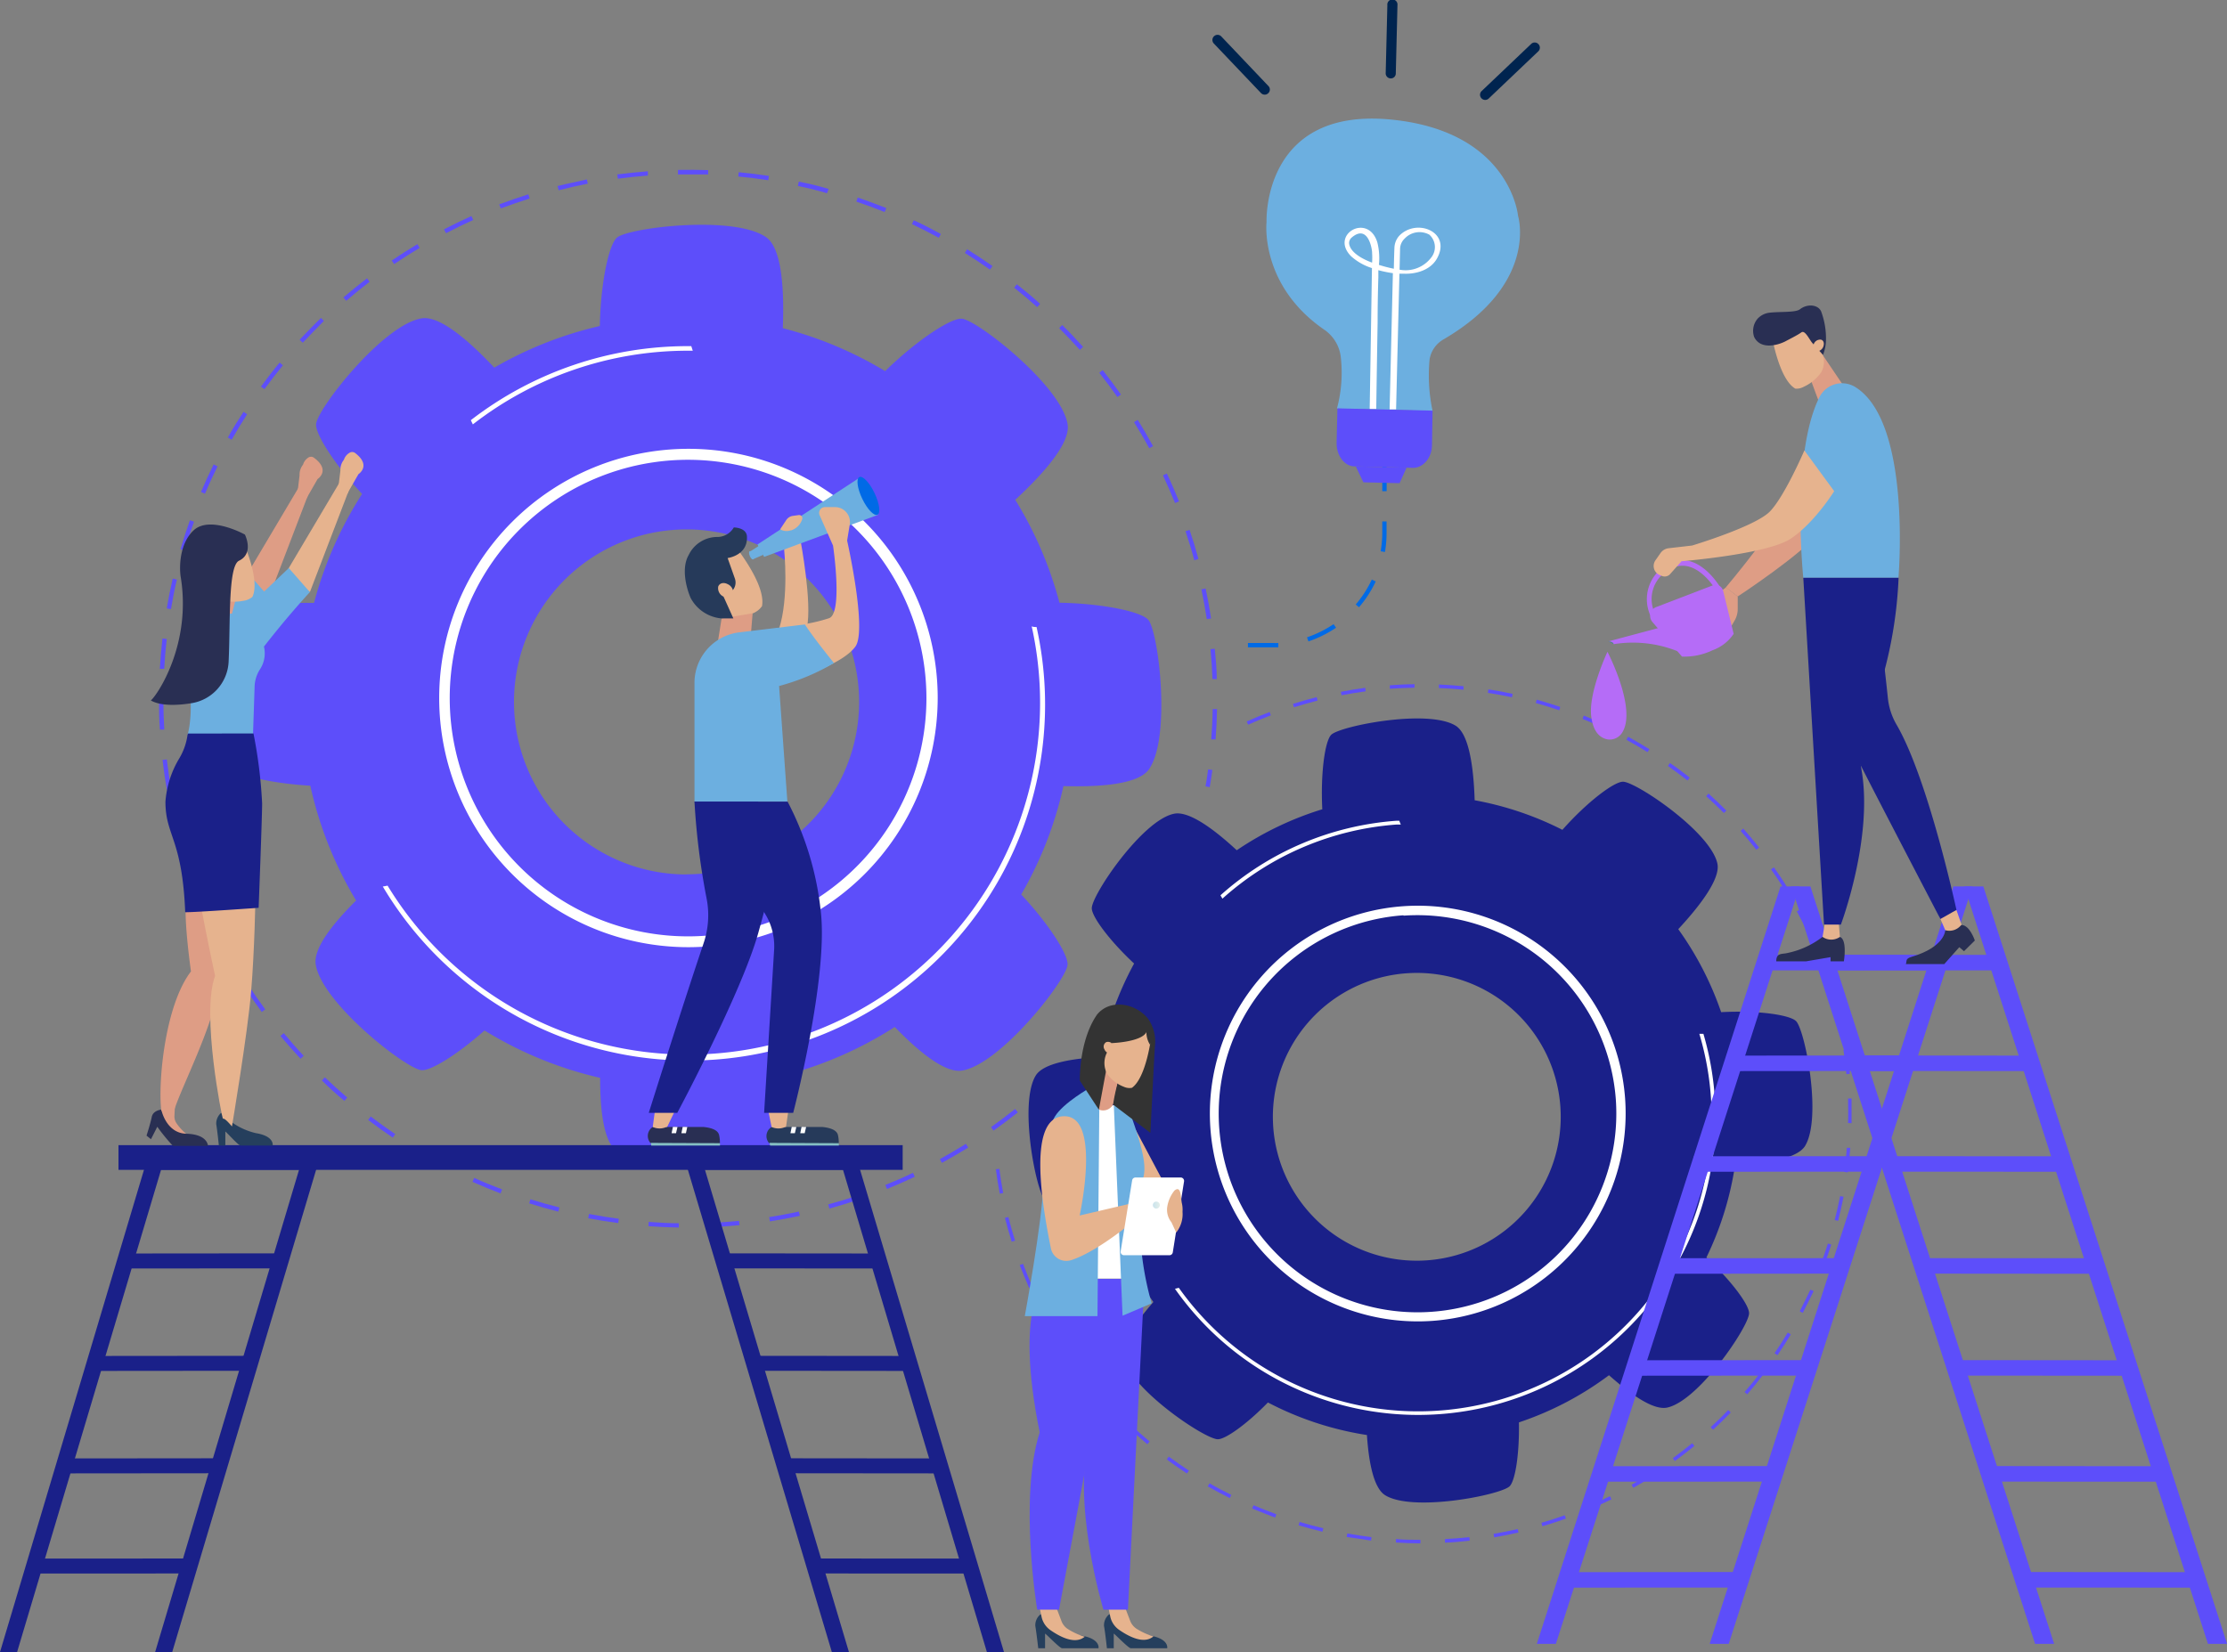 <svg xmlns="http://www.w3.org/2000/svg" xmlns:xlink="http://www.w3.org/1999/xlink" viewBox="0 0 306.37 227.34"><rect x="0" y="0" width="306.37" height="227.34" fill="#808080" stroke="none"/><defs><style>.cls-1{fill:#5d4efa;}.cls-2{fill:#006ae6;}.cls-3{fill:#1a2089;}.cls-4{fill:#fff;}.cls-5{fill:#6cafe0;}.cls-6{fill:#00244f;}.cls-7{fill:#de9d85;}.cls-8{fill:#e6b38e;}.cls-9{fill:#292f53;}.cls-10{fill:#4d878a;}.cls-11{fill:#b56cf7;}.cls-12{fill:#253f5d;}.cls-13{fill:#263a5a;}.cls-14{fill:#85bfc3;}.cls-15{fill:#333;}.cls-16{fill:url(#Áåçûìÿííûé_ãðàäèåíò_11);}</style><linearGradient id="Áåçûìÿííûé_ãðàäèåíò_11" x1="158.6" y1="165.83" x2="159.55" y2="165.83" gradientUnits="userSpaceOnUse"><stop offset="0" stop-color="#c9e2ed"/><stop offset="1" stop-color="#e3eee9"/></linearGradient></defs><title>modern automated solutions</title><g id="Layer_2" data-name="Layer 2"><g id="Layer_1-2" data-name="Layer 1"><path class="cls-1" d="M224.46,204.31l.24.42c1-.56,2-1.15,2.91-1.76l-.26-.41C226.4,203.17,225.43,203.76,224.46,204.31Z"/><path class="cls-1" d="M244.13,186.21l.4.27c.63-.93,1.25-1.89,1.83-2.86l-.42-.25C245.37,184.33,244.76,185.29,244.13,186.21Z"/><path class="cls-1" d="M240,191.55l.36.32c.74-.86,1.46-1.74,2.15-2.64l-.38-.29Q241.13,190.28,240,191.55Z"/><path class="cls-1" d="M235.34,196.39l.33.35c.83-.76,1.64-1.56,2.43-2.37l-.35-.34C237,194.84,236.16,195.63,235.34,196.39Z"/><path class="cls-1" d="M212.05,209.55l.14.47c1.08-.32,2.17-.67,3.24-1.05l-.17-.46C214.21,208.89,213.13,209.24,212.05,209.55Z"/><path class="cls-1" d="M218.41,207.29l.19.44c1-.44,2.08-.91,3.09-1.41l-.21-.44C220.47,206.38,219.44,206.85,218.41,207.29Z"/><path class="cls-1" d="M250.36,174.3l.45.17c.4-1.05.78-2.13,1.12-3.21l-.46-.14C251.13,172.18,250.76,173.25,250.36,174.3Z"/><path class="cls-1" d="M254.72,154.56c0-1.13,0-2.27,0-3.4l-.48,0c0,1.11.05,2.25,0,3.37Z"/><path class="cls-1" d="M247.59,180.44l.42.22c.53-1,1-2,1.49-3l-.44-.2C248.6,178.43,248.1,179.45,247.59,180.44Z"/><path class="cls-1" d="M253.7,161.26l.48.07c.15-1.12.28-2.26.37-3.38l-.48,0C254,159,253.85,160.15,253.7,161.26Z"/><path class="cls-1" d="M205.47,211.07l.09.48c1.11-.19,2.23-.42,3.34-.67l-.11-.47C207.69,210.66,206.58,210.88,205.47,211.07Z"/><path class="cls-1" d="M254.49,147.77c-.1-1.13-.24-2.26-.41-3.38l-.48.08c.17,1.1.31,2.23.41,3.34Z"/><path class="cls-1" d="M252.4,167.88l.47.12c.28-1.09.53-2.21.75-3.32l-.47-.09C252.93,165.69,252.68,166.79,252.4,167.88Z"/><path class="cls-1" d="M137,160.9c.15,1.12.33,2.25.54,3.36l.47-.09c-.21-1.1-.39-2.22-.53-3.33Z"/><path class="cls-1" d="M140.28,174.08c.4,1,.84,2.11,1.3,3.15l.44-.2c-.46-1-.89-2.08-1.28-3.12Z"/><path class="cls-1" d="M146.5,186.15c.63.93,1.29,1.87,2,2.77l.39-.3c-.68-.89-1.33-1.81-2-2.74Z"/><path class="cls-1" d="M138.25,167.58c.28,1.1.59,2.2.93,3.28l.46-.14c-.34-1.07-.64-2.17-.92-3.25Z"/><path class="cls-1" d="M150.6,191.57c.73.86,1.5,1.71,2.27,2.52l.36-.33c-.78-.81-1.54-1.65-2.26-2.51Z"/><path class="cls-1" d="M143.05,180.29c.51,1,1.07,2,1.64,3l.42-.25c-.57-1-1.12-2-1.63-3Z"/><path class="cls-1" d="M155.29,196.48c.82.77,1.68,1.53,2.55,2.25l.31-.37c-.86-.72-1.71-1.47-2.53-2.23Z"/><path class="cls-1" d="M182.05,210.3c-1.09-.26-2.19-.55-3.26-.87l-.14.46c1.08.32,2.19.62,3.28.88Z"/><path class="cls-1" d="M194.6,94.63v-.48c-1.14,0-2.28.07-3.4.15l0,.48C192.35,94.7,193.48,94.65,194.6,94.63Z"/><path class="cls-1" d="M253.47,141.05c-.23-1.11-.5-2.22-.8-3.31l-.46.13c.29,1.08.56,2.18.79,3.28Z"/><path class="cls-1" d="M175.42,208.83l.17-.46c-1.05-.38-2.11-.8-3.14-1.24l-.19.45C173.3,208,174.36,208.44,175.42,208.83Z"/><path class="cls-1" d="M208.1,95.48c-1.1-.24-2.22-.45-3.34-.62l-.07.48c1.11.17,2.22.38,3.31.61Z"/><path class="cls-1" d="M188.62,212l.06-.48c-1.11-.14-2.23-.3-3.33-.5l-.09.48C186.37,211.65,187.51,211.82,188.62,212Z"/><path class="cls-1" d="M174.83,98.43l-.17-.45c-1.06.4-2.12.84-3.15,1.3l.2.44C172.73,99.26,173.78,98.83,174.83,98.43Z"/><path class="cls-1" d="M163.29,202.76l.27-.4c-.94-.61-1.87-1.26-2.77-1.92l-.28.39C161.41,201.5,162.35,202.15,163.29,202.76Z"/><path class="cls-1" d="M195.41,212.38v-.49c-1.12,0-2.25,0-3.37-.11l0,.48C193.14,212.33,194.28,212.37,195.41,212.38Z"/><path class="cls-1" d="M169.18,206.15l.22-.44c-1-.5-2-1-3-1.59l-.25.42C167.16,205.1,168.17,205.64,169.18,206.15Z"/><path class="cls-1" d="M187.88,95.13l-.07-.48c-1.11.15-2.24.33-3.35.55l.09.47C185.65,95.46,186.77,95.28,187.88,95.13Z"/><path class="cls-1" d="M181.26,96.4l-.12-.47c-1.1.28-2.2.59-3.27.93l.14.46C179.08,97,180.17,96.68,181.26,96.4Z"/><path class="cls-1" d="M201.34,94.91l0-.48c-1.12-.11-2.26-.19-3.39-.24l0,.49C199.1,94.72,200.23,94.8,201.34,94.91Z"/><path class="cls-1" d="M245.91,122.19c-.59-1-1.22-1.91-1.87-2.84l-.4.28q1,1.38,1.86,2.82Z"/><path class="cls-1" d="M242,116.63c-.7-.89-1.43-1.77-2.18-2.61l-.36.32c.74.84,1.47,1.71,2.16,2.59Z"/><path class="cls-1" d="M230.41,201.05c.91-.67,1.82-1.37,2.69-2.08l-.3-.37c-.87.7-1.77,1.4-2.67,2.06Z"/><path class="cls-1" d="M251.68,134.48c-.36-1.07-.75-2.14-1.17-3.19l-.45.18c.42,1,.81,2.1,1.17,3.17Z"/><path class="cls-1" d="M249.15,128.17c-.48-1-1-2-1.53-3l-.43.23c.53,1,1.05,2,1.52,3Z"/><path class="cls-1" d="M237.5,111.54c-.79-.8-1.62-1.58-2.46-2.34l-.32.36c.83.75,1.65,1.53,2.44,2.32Z"/><path class="cls-1" d="M202.19,212l-.05-.48c-1.11.12-2.24.21-3.36.27l0,.49C199.93,212.24,201.07,212.14,202.19,212Z"/><path class="cls-1" d="M221,99.83c-1-.48-2.07-.94-3.11-1.36l-.18.45c1,.42,2.07.87,3.09,1.35Z"/><path class="cls-1" d="M232.45,107c-.88-.7-1.79-1.39-2.72-2l-.27.4c.91.64,1.81,1.32,2.69,2Z"/><path class="cls-1" d="M226.91,103.09c-1-.6-1.94-1.17-2.93-1.71l-.23.42c1,.54,1.95,1.11,2.9,1.7Z"/><path class="cls-1" d="M214.65,97.28c-1.06-.36-2.16-.69-3.24-1l-.13.46c1.08.3,2.16.63,3.22,1Z"/><path class="cls-1" d="M50.85,38.77l-.36-.47c-1.1.84-2.19,1.73-3.25,2.63l.39.46C48.67,40.49,49.76,39.61,50.85,38.77Z"/><path class="cls-1" d="M29.93,64.17l-.54-.26c-.61,1.24-1.2,2.52-1.74,3.79l.55.24C28.73,66.67,29.32,65.4,29.93,64.17Z"/><path class="cls-1" d="M34,57l-.5-.33C32.77,57.8,32,59,31.35,60.21l.52.3C32.55,59.31,33.28,58.12,34,57Z"/><path class="cls-1" d="M38.92,50.27l-.45-.38c-.89,1.07-1.75,2.19-2.57,3.31l.48.35C37.19,52.44,38.05,51.33,38.92,50.27Z"/><path class="cls-1" d="M65.1,30.27l-.25-.54c-1.26.57-2.53,1.19-3.77,1.83l.28.53C62.58,31.45,63.84,30.84,65.1,30.27Z"/><path class="cls-1" d="M57.73,34.11l-.31-.51c-1.19.71-2.38,1.47-3.53,2.25l.33.49C55.37,35.57,56.54,34.82,57.73,34.11Z"/><path class="cls-1" d="M24.34,79.75l-.58-.13c-.31,1.35-.59,2.73-.82,4.1l.58.1C23.76,82.46,24,81.09,24.34,79.75Z"/><path class="cls-1" d="M22.36,104.57c.16,1.38.36,2.77.6,4.14l.59-.1c-.24-1.36-.44-2.74-.6-4.11Z"/><path class="cls-1" d="M26.69,71.79l-.56-.2c-.47,1.31-.91,2.65-1.3,4l.57.17C25.79,74.42,26.22,73.09,26.69,71.79Z"/><path class="cls-1" d="M22.47,96.21h-.59c0,1.4,0,2.8.12,4.19l.6,0C22.52,99,22.48,97.6,22.47,96.21Z"/><path class="cls-1" d="M72.86,27.31l-.18-.57c-1.32.42-2.66.89-4,1.38l.21.56C70.23,28.19,71.55,27.73,72.86,27.31Z"/><path class="cls-1" d="M23.79,112.81c.32,1.35.68,2.71,1.08,4l.57-.17c-.39-1.32-.75-2.67-1.07-4Z"/><path class="cls-1" d="M22.94,87.93l-.59-.07c-.16,1.38-.28,2.78-.36,4.17l.6,0C22.67,90.69,22.78,89.3,22.94,87.93Z"/><path class="cls-1" d="M166.8,93.45l.59,0c0-1.39-.14-2.8-.27-4.18l-.59.06C166.66,90.68,166.75,92.07,166.8,93.45Z"/><path class="cls-1" d="M166.61,85.1c-.21-1.37-.46-2.76-.75-4.12l-.58.12c.28,1.35.53,2.73.74,4.09Z"/><path class="cls-1" d="M164.87,76.91c-.36-1.34-.77-2.68-1.22-4l-.56.19c.44,1.3.85,2.64,1.21,4Z"/><path class="cls-1" d="M165.84,108.2l.58.12c.14-.79.26-1.58.37-2.37l-.59-.08C166.09,106.65,166,107.42,165.84,108.2Z"/><path class="cls-1" d="M166.63,101.75l.6,0c.1-1.38.17-2.79.2-4.18h-.6C166.81,99,166.74,100.37,166.63,101.75Z"/><path class="cls-1" d="M158.63,61.4c-.67-1.22-1.37-2.44-2.11-3.62l-.51.31c.73,1.18,1.44,2.38,2.09,3.59Z"/><path class="cls-1" d="M149,47.73c-.92-1-1.89-2.06-2.87-3l-.42.42c1,1,1.93,2,2.85,3Z"/><path class="cls-1" d="M162.2,69c-.52-1.3-1.08-2.59-1.68-3.84l-.53.25c.58,1.25,1.14,2.53,1.66,3.81Z"/><path class="cls-1" d="M143.09,41.81c-1-.92-2.12-1.83-3.2-2.69l-.37.47c1.07.85,2.14,1.75,3.17,2.67Z"/><path class="cls-1" d="M154.21,54.29c-.8-1.13-1.64-2.26-2.51-3.36l-.47.37c.86,1.09,1.7,2.21,2.49,3.33Z"/><path class="cls-1" d="M136.54,36.61c-1.14-.8-2.31-1.57-3.49-2.31l-.31.51c1.17.73,2.33,1.5,3.45,2.29Z"/><path class="cls-1" d="M136.34,155.1l.34.48c1.13-.8,2.26-1.64,3.35-2.51l-.38-.47C138.58,153.46,137.46,154.3,136.34,155.1Z"/><path class="cls-1" d="M101.57,24.29c1.37.13,2.76.3,4.12.51l.09-.59c-1.38-.21-2.77-.38-4.16-.51Z"/><path class="cls-1" d="M105.82,167.48l.09.59c1.38-.22,2.76-.47,4.12-.76l-.13-.59C108.56,167,107.19,167.27,105.82,167.48Z"/><path class="cls-1" d="M26.17,120.83c.47,1.31,1,2.62,1.54,3.9l.54-.23c-.54-1.27-1.05-2.58-1.52-3.87Z"/><path class="cls-1" d="M109.89,25l-.12.59c1.35.28,2.7.61,4,1L114,26C112.62,25.59,111.25,25.25,109.89,25Z"/><path class="cls-1" d="M89.21,168.73c1.38.1,2.79.17,4.18.19v-.59c-1.38,0-2.77-.09-4.15-.19Z"/><path class="cls-1" d="M93.27,23.38V24c1.37,0,2.77,0,4.15,0l0-.59C96.06,23.37,94.65,23.35,93.27,23.38Z"/><path class="cls-1" d="M129.3,159.5l.28.52c1.22-.67,2.44-1.38,3.62-2.11l-.32-.51C131.71,158.13,130.51,158.84,129.3,159.5Z"/><path class="cls-1" d="M125.71,30.31l-.25.53c1.24.59,2.48,1.22,3.69,1.88l.29-.52C128.22,31.53,127,30.9,125.71,30.31Z"/><path class="cls-1" d="M84.92,24l.08.59c1.37-.18,2.75-.32,4.13-.43l0-.59C87.7,23.68,86.3,23.83,84.92,24Z"/><path class="cls-1" d="M118,27.18l-.19.56c1.31.44,2.62.93,3.89,1.44l.23-.55C120.6,28.11,119.28,27.62,118,27.18Z"/><path class="cls-1" d="M113.94,165.73l.16.58c1.34-.37,2.68-.79,4-1.23l-.19-.57C116.6,165,115.27,165.37,113.94,165.73Z"/><path class="cls-1" d="M121.8,163.06l.22.55c1.29-.52,2.58-1.09,3.83-1.68l-.25-.54C124.35,162,123.07,162.54,121.8,163.06Z"/><path class="cls-1" d="M97.55,168.28l0,.6c1.38-.06,2.79-.16,4.18-.29l-.06-.59C100.32,168.13,98.93,168.23,97.55,168.28Z"/><path class="cls-1" d="M38.58,142.55c.89,1.07,1.82,2.13,2.77,3.14l.43-.4c-.94-1-1.86-2.06-2.74-3.12Z"/><path class="cls-1" d="M44.28,148.68c1,1,2,1.9,3.1,2.81l.39-.46c-1.05-.89-2.08-1.83-3.08-2.78Z"/><path class="cls-1" d="M44.15,43.75c-1,1-2,2-2.93,3l.43.41c.94-1,1.92-2,2.91-3Z"/><path class="cls-1" d="M29.46,128.54c.62,1.24,1.29,2.49,2,3.69l.52-.29c-.69-1.2-1.35-2.43-2-3.67Z"/><path class="cls-1" d="M33.62,135.81c.76,1.16,1.56,2.32,2.39,3.44l.48-.35c-.82-1.11-1.62-2.26-2.37-3.42Z"/><path class="cls-1" d="M50.64,154.11c1.1.84,2.25,1.66,3.4,2.44l.33-.49c-1.14-.77-2.27-1.59-3.37-2.42Z"/><path class="cls-1" d="M76.71,25.6l.15.58c1.33-.34,2.69-.65,4-.91l-.12-.58C79.43,25,78.05,25.26,76.71,25.6Z"/><path class="cls-1" d="M72.81,165.59c1.32.42,2.68.8,4,1.14l.15-.58c-1.34-.33-2.68-.71-4-1.12Z"/><path class="cls-1" d="M57.57,158.79c1.19.7,2.42,1.39,3.66,2l.27-.52c-1.22-.64-2.44-1.32-3.63-2Z"/><path class="cls-1" d="M65,162.63c1.27.57,2.57,1.1,3.86,1.59l.21-.55c-1.28-.49-2.57-1-3.83-1.58Z"/><path class="cls-1" d="M80.92,167.64c1.36.26,2.75.48,4.13.66l.08-.59c-1.37-.18-2.75-.4-4.1-.66Z"/><path class="cls-2" d="M179.81,87.7l.19.56a15.65,15.65,0,0,0,3.8-1.88l-.34-.49A15.53,15.53,0,0,1,179.81,87.7Z"/><path class="cls-2" d="M186.51,83.18l.45.38a15.65,15.65,0,0,0,2.3-3.55l-.54-.26A15.11,15.11,0,0,1,186.51,83.18Z"/><path class="cls-2" d="M175,88.48h-3.32v.6H175c.29,0,.58,0,.86,0l0-.59Z"/><path class="cls-2" d="M190.16,73.31a15.49,15.49,0,0,1-.22,2.55l.59.1a15.62,15.62,0,0,0,.22-2.65V71.76h-.59Z"/><rect class="cls-2" x="190.16" y="63.42" width="0.6" height="4.17"/><path class="cls-3" d="M247.12,140.55c-.79-.89-5.28-1.54-10.34-1.27a44.17,44.17,0,0,0-5.9-11.42c3-3.23,5.88-7,5.37-9.08-1-4.33-11.05-11.1-12.93-11.21-1.2-.07-4.95,2.75-8.38,6.62a44,44,0,0,0-12.07-4.07c-.14-4.44-.75-9.11-2.62-10.26-3.79-2.33-15.67,0-17.08,1.22-.88.78-1.52,5.25-1.26,10.28A44.05,44.05,0,0,0,170.14,117c-3.14-2.91-6.68-5.54-8.73-5-4.33,1-11.11,11-11.21,12.93-.07,1.12,2.37,4.44,5.82,7.66a43.91,43.91,0,0,0-4.6,12.85c-4,.22-7.9.88-8.93,2.56-2.33,3.79,0,15.67,1.22,17.08.7.79,4.38,1.39,8.78,1.31a43.75,43.75,0,0,0,6.18,12.78c-2.5,2.85-4.54,5.85-4.1,7.67,1,4.33,11.05,11.11,12.93,11.21,1,.06,3.95-2,6.93-5.06a43.82,43.82,0,0,0,13.62,4.48c.25,3.77.93,7.32,2.52,8.29,3.79,2.33,15.67,0,17.08-1.21.79-.71,1.39-4.41,1.31-8.82a43.86,43.86,0,0,0,12.39-6.49c3,2.65,6.15,4.9,8.06,4.44,4.33-1,11.11-11.05,11.21-12.93.07-1.12-2.39-4.47-5.87-7.71a44,44,0,0,0,3.95-12.76c4.24-.18,8.54-.82,9.63-2.6C250.66,153.83,248.37,142,247.12,140.55Zm-50.8,32.88a19.8,19.8,0,1,1,18.34-21.16A19.8,19.8,0,0,1,196.32,173.43Z"/><path class="cls-4" d="M197.07,181.76a28.6,28.6,0,1,1,26.5-30.56A28.63,28.63,0,0,1,197.07,181.76Zm-4-55.81a27.35,27.35,0,1,0,29.22,25.34A27.38,27.38,0,0,0,193.09,126Z"/><path class="cls-4" d="M234.34,142.26l-.56,0a40.38,40.38,0,0,1-71.61,34.95h0l-.53.14a40.91,40.91,0,0,0,72.71-35.05Z"/><path class="cls-4" d="M168.17,123.66a40.21,40.21,0,0,1,24-10.2l.54,0c-.08-.17-.14-.34-.21-.52l-.37,0A40.68,40.68,0,0,0,167.9,123.2Z"/><path class="cls-1" d="M158,85.33c-.87-1.13-6.18-2.28-12.25-2.39a52.52,52.52,0,0,0-6.08-14.16c3.89-3.61,7.63-7.82,7.2-10.41-.87-5.26-12.27-14.22-14.51-14.51-1.43-.18-6.15,2.87-10.59,7.21a52.65,52.65,0,0,0-14.08-5.91c.21-5.31-.12-10.95-2.26-12.49-4.33-3.1-18.73-1.38-20.52,0-1.12.87-2.28,6.15-2.39,12.19A52.57,52.57,0,0,0,68,50.59c-3.52-3.74-7.52-7.2-10-6.78-5.26.86-14.22,12.26-14.51,14.5-.17,1.34,2.46,5.51,6.32,9.66a52.84,52.84,0,0,0-6.61,15c-4.8-.08-9.51.38-10.89,2.31-3.11,4.33-1.38,18.73,0,20.52.77,1,5.12,2,10.38,2.32a52.65,52.65,0,0,0,6.3,15.8c-3.23,3.2-5.92,6.61-5.55,8.83.86,5.26,12.27,14.22,14.51,14.51,1.23.16,4.89-2.08,8.71-5.46a52.69,52.69,0,0,0,15.9,6.52c0,4.53.49,8.82,2.32,10.13,4.33,3.11,18.73,1.38,20.52,0,1-.78,2-5.15,2.32-10.43a52.74,52.74,0,0,0,15.37-6.7c3.32,3.42,6.94,6.38,9.26,6,5.26-.87,14.22-12.27,14.51-14.51.17-1.34-2.48-5.55-6.37-9.72a52.46,52.46,0,0,0,5.81-14.92c5.09.15,10.29-.25,11.75-2.29C161.13,101.51,159.4,87.12,158,85.33Zm-63.55,35a23.74,23.74,0,1,1,23.74-23.73A23.72,23.72,0,0,1,94.47,120.31Z"/><path class="cls-4" d="M94.66,130.34A34.29,34.29,0,1,1,129,96.05,34.33,34.33,0,0,1,94.66,130.34Zm0-67.07a32.79,32.79,0,1,0,32.79,32.78A32.82,32.82,0,0,0,94.66,63.27Z"/><path class="cls-4" d="M142.6,86.28c-.23,0-.45,0-.67-.09a48.41,48.41,0,0,1-88.61,35.68h0q-.33.07-.66.12A49,49,0,0,0,142.6,86.28Z"/><path class="cls-4" d="M65.05,58.4A48.21,48.21,0,0,1,94.66,48.26h.65c-.08-.21-.14-.42-.21-.63h-.44A48.83,48.83,0,0,0,64.77,57.82Z"/><path class="cls-5" d="M183.92,56.23l13.16.32a23.6,23.6,0,0,1-.41-7.1,3.9,3.9,0,0,1,1.92-2.75c13.14-7.68,10.25-17,10.25-17S207.78,18,191.24,16.44c-17.64-1.64-17,14.09-17,14.09s-1,8.72,8,14.88a5.3,5.3,0,0,1,2.23,3.88A19,19,0,0,1,183.92,56.23Z"/><path class="cls-1" d="M197.08,56.51,197,61.23c0,1.77-1.23,3.18-2.64,3.15l-8-.2c-1.41,0-2.53-1.51-2.48-3.27l.11-4.72Z"/><polygon class="cls-1" points="193.5 64.36 192.54 66.49 187.56 66.37 186.52 64.19 193.5 64.36"/><path class="cls-4" d="M197.67,35.6c2.09-3.68-2.79-5.65-5.18-3.15a2.61,2.61,0,0,0-.66,1.7c-.05,1.1-.08,2.83-.08,2.83a19.67,19.67,0,0,1-2.05-.53,9,9,0,0,0-.22-3.1c-1.27-4.12-6.59-1.09-3.61,1.91a7.74,7.74,0,0,0,2.87,1.63q-.15,9.69-.31,19.38l.9,0q.09-6,.19-11.91,0-3.09.1-6.18c0-.32,0-.67,0-1a16.47,16.47,0,0,0,2,.41l-.45,18.74.89,0,.46-18.67.54,0C194.78,37.75,196.77,37.18,197.67,35.6Zm-8.91.54c-1.25-.46-3-1.36-3.16-2.63a1,1,0,0,1,.35-.82c2.27-1.94,2.84,1.67,2.81,2.12A9.84,9.84,0,0,1,188.76,36.14Zm8.14-.71a4.43,4.43,0,0,1-4.36,1.68l.07-2.87a2,2,0,0,1,.63-1.41,2.8,2.8,0,0,1,3.39-.54A2.29,2.29,0,0,1,196.9,35.43Z"/><path class="cls-6" d="M174.48,12.82a.69.69,0,0,0,0-1L168,5a.69.69,0,1,0-1,1l6.48,6.81A.7.7,0,0,0,174.48,12.82Z"/><path class="cls-6" d="M203.82,13.54a.7.7,0,0,1,0-1l6.81-6.48a.69.69,0,0,1,1,0,.7.7,0,0,1,0,1l-6.81,6.48A.7.7,0,0,1,203.82,13.54Z"/><path class="cls-6" d="M191.31,10.79a.68.68,0,0,0,.71-.68l.23-9.4a.7.7,0,1,0-1.39,0l-.23,9.4A.7.7,0,0,0,191.31,10.79Z"/><polygon class="cls-1" points="306.38 226.21 272.85 121.98 270.23 121.98 303.75 226.21 306.38 226.21"/><polygon class="cls-1" points="282.59 226.21 249.06 121.98 246.44 121.98 279.97 226.21 282.59 226.21"/><polygon class="cls-1" points="284.76 159.11 284.76 161.24 260.12 161.23 259.7 159.1 284.76 159.11"/><polygon class="cls-1" points="279.67 145.26 279.67 147.39 255.02 147.37 254.6 145.24 279.67 145.26"/><polygon class="cls-1" points="275.45 131.4 275.45 133.53 250.81 133.52 250.39 131.39 275.45 131.4"/><polygon class="cls-1" points="289.25 173.14 289.25 175.28 264.61 175.26 264.19 173.13 289.25 173.14"/><polygon class="cls-1" points="293.46 187.18 293.46 189.31 268.82 189.29 268.4 187.16 293.46 187.18"/><polygon class="cls-1" points="297.82 201.76 298.82 203.89 274.17 203.88 273.75 201.74 297.82 201.76"/><polygon class="cls-1" points="302.44 216.34 303.44 218.47 278.79 218.46 278.37 216.32 302.44 216.34"/><polygon class="cls-1" points="214.04 226.21 247.57 121.98 244.95 121.98 211.42 226.21 214.04 226.21"/><polygon class="cls-1" points="237.82 226.21 271.35 121.98 268.73 121.98 235.2 226.21 237.82 226.21"/><polygon class="cls-1" points="233.03 159.11 233.03 161.24 257.68 161.23 258.1 159.1 233.03 159.11"/><polygon class="cls-1" points="238.13 145.26 238.13 147.39 262.77 147.37 263.19 145.24 238.13 145.26"/><polygon class="cls-1" points="242.34 131.4 242.34 133.53 266.99 133.52 267.41 131.39 242.34 131.4"/><polygon class="cls-1" points="228.54 173.14 228.54 175.28 253.19 175.26 253.61 173.13 228.54 173.14"/><polygon class="cls-1" points="224.33 187.18 224.33 189.31 248.98 189.29 249.4 187.16 224.33 187.18"/><polygon class="cls-1" points="219.97 201.76 218.98 203.89 243.62 203.88 244.04 201.74 219.97 201.76"/><polygon class="cls-1" points="215.35 216.34 214.36 218.47 239 218.46 239.42 216.32 215.35 216.34"/><path class="cls-7" d="M239.06,82.08s8.94-5.87,11.11-8.78,3.48-17.2-.75-9.4-12,16.93-12,16.93Z"/><path class="cls-7" d="M239.06,82.08v1.7a3.2,3.2,0,0,1-.45,1.65l-1.16,2-1.07-5.8,1.07-.8Z"/><polygon class="cls-7" points="249.01 52 250.38 55.7 254.23 54 250.79 48.91 249.01 52"/><path class="cls-8" d="M248.17,53.21a2.07,2.07,0,0,1-1.18.27c-2.17-1.22-3.16-6.88-3.16-6.88l1.6-1.85,3.36.35,1.77,3.25a3,3,0,0,1,0,2.85h0A5.86,5.86,0,0,1,248.17,53.21Z"/><path class="cls-9" d="M249.31,47.18c-.42-.49-1-1.81-1.5-1.44s-1.77,1-2.25,1.26c-1.14.56-3.39,1.11-4.24-.63a2.57,2.57,0,0,1,.47-2.51,2.63,2.63,0,0,1,1.64-.83c1.47-.17,3.61,0,4.2-.48,1-.77,2.45-.66,2.9.29a10.65,10.65,0,0,1,.67,4,5.81,5.81,0,0,1-.41,2h0Z"/><path class="cls-8" d="M250.52,46.74a.94.94,0,0,0-1,.61c-.2.44-.06.88.3,1a1,1,0,0,0,1-.62C251,47.27,250.89,46.84,250.52,46.74Z"/><polygon class="cls-10" points="221.25 88.25 221.96 88.64 221.96 88.25 221.25 88.25"/><path class="cls-11" d="M231.39,89.87A16.58,16.58,0,0,0,222,88.64c-.08-.38-.71-.39-.71-.39l7.5-2Z"/><path class="cls-11" d="M227.09,84.79a5.43,5.43,0,0,1,2.11-7c4.18-2.63,7.45,3,7.48,3.08l-.58.4c-.11-.21-3-5.09-6.56-2.82a4.56,4.56,0,0,0-1.85,6Z"/><path class="cls-5" d="M255.17,53.22c7.87,4.75,6,26.29,6,26.29H248.08s-1.76-16.93,2.23-24.88A3.48,3.48,0,0,1,255.17,53.22Z"/><path class="cls-11" d="M238.5,87.22l-1.45-5.93a1.07,1.07,0,0,0-1.42-.74l-7.83,3a1.3,1.3,0,0,0-.51,2l4.1,4.8a9,9,0,0,0,4.23-.88A5.84,5.84,0,0,0,238.5,87.22Z"/><path class="cls-9" d="M267.61,128s0,2.29-4.61,3.66c-.94.28-.63.56-.81,1h5.29l2.06-2.32.65.55,1.49-1.47s-.7-2.12-1.83-2.14Z"/><path class="cls-8" d="M266.75,126l.86,2h0a2.06,2.06,0,0,0,2.14-.65l.1-.12-.7-2Z"/><path class="cls-3" d="M255.23,103.78c0,.25,11.71,22.68,11.71,22.68l2.21-1.25s-3.87-18-8.24-25.49a9.15,9.15,0,0,1-1.19-3.63c-.77-7.43-1.3-10.35-1.3-10.35l-4.64,16.86Z"/><path class="cls-8" d="M252.33,67.59s-2.74,4.41-6,6.55-15,3.09-15,3.09l-1.6,1.8a1,1,0,0,1-1,.26l-.34-.13a1.36,1.36,0,0,1-.64-2.07l.7-1a1.59,1.59,0,0,1,1.11-.65l3.22-.37s8.69-2.61,10.71-4.69,4.74-8.4,4.74-8.4Z"/><path class="cls-9" d="M250.73,128.92a11.82,11.82,0,0,1-4.83,2.22c-.74.19-1.54-.07-1.54,1.15h4.08l3.39-.58v.58h1.83s.51-3-.56-3.37Z"/><path class="cls-8" d="M251.09,126.77l-.36,2.15h0A2.08,2.08,0,0,0,253,129l.12-.07-.18-2.15Z"/><path class="cls-3" d="M248.08,79.51l2.85,47.72h2.32s4.44-11.84,2.86-21.18a11.78,11.78,0,0,1,.77-6.69,59.25,59.25,0,0,0,4.31-19.85Z"/><path class="cls-11" d="M221.14,89.69s-2.65,5.62-2.23,8.91c.3,2.31,1.33,2.92,2.12,3.12a2,2,0,0,0,2.09-.84C225.29,97.65,221.14,89.69,221.14,89.69Z"/><polygon class="cls-3" points="20.37 159.09 0 227.34 2.35 227.34 22.72 159.09 20.37 159.09"/><polygon class="cls-3" points="41.7 159.09 21.34 227.34 23.69 227.34 44.05 159.09 41.7 159.09"/><polygon class="cls-3" points="20.47 159.09 20.47 160.98 42.58 160.97 42.92 159.09 20.47 159.09"/><polygon class="cls-3" points="16.69 172.49 16.69 174.55 38.8 174.54 39.18 172.47 16.69 172.49"/><polygon class="cls-3" points="12.78 186.59 11.88 188.65 33.99 188.63 34.37 186.57 12.78 186.59"/><polygon class="cls-3" points="8.63 200.69 7.74 202.75 29.85 202.73 30.23 200.67 8.63 200.69"/><polygon class="cls-3" points="4.75 214.47 3.86 216.53 25.97 216.52 26.34 214.46 4.75 214.47"/><polygon class="cls-3" points="115.41 159.09 135.77 227.34 138.12 227.34 117.76 159.09 115.41 159.09"/><polygon class="cls-3" points="94.07 159.09 114.44 227.34 116.79 227.34 96.42 159.09 94.07 159.09"/><polygon class="cls-3" points="95.2 159.09 95.55 160.97 117.66 160.98 117.66 159.09 95.2 159.09"/><polygon class="cls-3" points="121.44 172.49 121.44 174.55 99.33 174.54 98.95 172.47 121.44 172.49"/><polygon class="cls-3" points="125.35 186.59 126.24 188.65 104.13 188.63 103.75 186.57 125.35 186.59"/><polygon class="cls-3" points="129.49 200.69 130.38 202.75 108.28 202.73 107.9 200.67 129.49 200.69"/><polygon class="cls-3" points="133.37 214.47 134.27 216.53 112.16 216.52 111.78 214.46 133.37 214.47"/><rect class="cls-3" x="16.3" y="157.58" width="107.88" height="3.4"/><path class="cls-12" d="M30.42,153.14a1.93,1.93,0,0,0-.67,1.57c.15.88.36,2.93.36,2.93H31l0-1.92c0-.12,1.79,1.92,2.09,1.92h4.42s.29-1.29-2.3-1.71A9.4,9.4,0,0,1,30.42,153.14Z"/><path class="cls-7" d="M24.09,151.68,24,153.51a1.65,1.65,0,0,0,.3,1.08A6.7,6.7,0,0,0,25.6,156c-1.28.41-2.45-1-3.06-2a2.35,2.35,0,0,1-.33-1.57l.22-1.44Z"/><path class="cls-9" d="M22.19,152.69s-1.13.1-1.31,1-.72,2.58-.72,2.58l.61.49.87-1.71a25.82,25.82,0,0,0,2.15,2.63h4.82s0-1.6-3-1.67C22.82,155.91,22.19,152.69,22.19,152.69Z"/><polygon class="cls-7" points="42.36 68.17 37.01 82.15 33.63 79.64 41.17 66.94 42.36 68.17"/><path class="cls-7" d="M41.69,63.94a2.21,2.21,0,0,0-.48,1.48l-.24,2,.28.31,1,.84c0-.42-.08,0-.08,0l1.52-2.65s1.84-1.18-.48-2.92a.68.68,0,0,0-.77-.05A1.76,1.76,0,0,0,41.69,63.94Z"/><path class="cls-5" d="M30.55,92.25A88.54,88.54,0,0,0,37,82.15l-2.91-3.3L30.55,83Z"/><path class="cls-7" d="M22.19,152.85l1.7.29C24.24,151,29.54,141,30,135.81a118.06,118.06,0,0,1,1.82-12.21l-5.69-1.69s-1.45,0,.14,11.77C22.67,138.36,21.72,149,22.19,152.85Z"/><path class="cls-8" d="M26.38,117.62s1.34,8.06,3.21,16.67c-1.95,5.2,1,19.72,1.07,19.66.22-.21,1.25,1.06,1.25,1.06s2.16-12.81,2.64-18.59.59-12.82.59-12.82Z"/><polygon class="cls-8" points="47.98 67.5 42.63 81.48 39.25 78.97 46.79 66.26 47.98 67.5"/><path class="cls-8" d="M47.31,63.27a2.17,2.17,0,0,0-.48,1.47l-.24,2,.28.32,1,.84c0-.42-.08,0-.08,0l1.52-2.65s1.84-1.18-.48-2.93a.68.68,0,0,0-.77,0A1.73,1.73,0,0,0,47.31,63.27Z"/><polygon class="cls-7" points="31.79 84.9 28.35 84.9 29.72 80.85 32.42 82.51 31.79 84.9"/><path class="cls-5" d="M36.37,89.26a2.3,2.3,0,0,0-.06-.28c3.42-4.4,6.32-7.5,6.32-7.5l-2.9-3.31-6.6,6.27H31.19a3.87,3.87,0,0,0-4.89.62c-.84.86-1.39,3.2-.84,5.66,1.54,6.8.34,10.4.34,10.4l8.89,3.32s.21-5.91.34-10.06v0a4.65,4.65,0,0,1,.73-2.27A4,4,0,0,0,36.37,89.26Z"/><path class="cls-8" d="M33,73.57l-5.66,2,.56,4.22,0,.17.33.07h.05l.05,0A3.87,3.87,0,0,1,31,82.68a6.46,6.46,0,0,0,2.44,0,2.46,2.46,0,0,0,1.29-.55C35.94,79.49,33,73.57,33,73.57Z"/><path class="cls-9" d="M32.88,77.16c-1.53.74-1.17,8.59-1.43,13.93a6.07,6.07,0,0,1-5.14,5.68c-2,.32-4.23.38-5.56-.38.88-.72,5.63-7.72,4.11-17-.2-1.22-.22-4.61,1.83-6.46,2.28-2,7,.63,7,.63S35,76.14,32.88,77.16Z"/><path class="cls-3" d="M34.87,100.93a65.55,65.55,0,0,1,1.19,9.61c0,2-.48,14.38-.48,14.38s-8.46.61-10.1.61c-.41-10.17-2.72-10.48-2.72-15.22a13.5,13.5,0,0,1,1.86-5.88,8.58,8.58,0,0,0,1.18-3.3l.05-.19Z"/><path class="cls-13" d="M106.15,155.08h7c.92.1,2,.36,2.14,1.17a4.74,4.74,0,0,1,.1,1.07c-.25.29-9.52,0-9.52,0l-.05,0A1.47,1.47,0,0,1,106.15,155.08Z"/><polygon class="cls-14" points="115.39 157.31 105.86 157.27 105.95 157.64 115.4 157.64 115.39 157.31"/><polygon class="cls-4" points="108.92 155.07 109.55 155.08 109.35 155.94 108.74 155.94 108.92 155.07"/><polygon class="cls-4" points="110.27 155.07 110.9 155.08 110.7 155.94 110.09 155.94 110.27 155.07"/><path class="cls-8" d="M105.67,152.75l.48,2.33h0a2.28,2.28,0,0,0,1.88,0l.1,0,.34-2.33Z"/><path class="cls-9" d="M89.8,155.08h7c.93.1,2,.36,2.14,1.17a4.74,4.74,0,0,1,.1,1.07c-.25.29-9.52,0-9.52,0l0,0A1.46,1.46,0,0,1,89.8,155.08Z"/><polygon class="cls-14" points="99.04 157.31 89.52 157.27 89.6 157.64 99.05 157.64 99.04 157.31"/><polygon class="cls-4" points="92.57 155.07 93.2 155.08 93 155.94 92.39 155.94 92.57 155.07"/><polygon class="cls-4" points="93.92 155.07 94.55 155.08 94.36 155.94 93.74 155.94 93.92 155.07"/><path class="cls-8" d="M90.11,152.75l-.31,2.33h0a2.28,2.28,0,0,0,1.88,0l.1,0,1.12-2.33Z"/><path class="cls-8" d="M100.54,74.39l-5.76,3.76,1.78,4.55.09.19.38,0h.12a4.44,4.44,0,0,1,3.67,2.23,7.61,7.61,0,0,0,2.72-.71,2.8,2.8,0,0,0,1.29-1C105.44,80.2,100.54,74.39,100.54,74.39Z"/><path class="cls-8" d="M107.87,75.57s.71,6.69-.71,11c.66.57,3.08,3.16,3.84-.2s-.86-11.93-.86-11.93Z"/><polygon class="cls-5" points="104.42 75.1 103.06 75.97 103.54 76.98 105 76.34 104.42 75.1"/><path class="cls-5" d="M103.62,76.32c.13.3.14.6,0,.65s-.34-.15-.47-.46-.15-.6,0-.66S103.48,76,103.62,76.32Z"/><path class="cls-5" d="M120.77,70.17v0a13,13,0,0,0-1.31-2.35,11.11,11.11,0,0,1-1.25-2.06l-14,9.16.91,1.71,15.65-5.78A4.56,4.56,0,0,1,120.77,70.17Z"/><polygon class="cls-7" points="99.27 85.1 98.77 88.25 103.22 88.25 103.54 84.39 99.27 85.1"/><path class="cls-8" d="M110.78,92.9s5.26-1.67,6.9-3.93-1.14-14.58-1.14-14.58l.36-2.21a2.06,2.06,0,0,0-2-2.4h-1.4a.8.8,0,0,0-.74,1.13l1.84,4.16s1.39,9.33-.55,10a21.83,21.83,0,0,1-4.94,1Z"/><path class="cls-13" d="M100.89,85.1l-1.35-3,.88-.55a1.64,1.64,0,0,0,.68-1.93l-1-2.83s2.74-.34,2.66-2.89c0-1.32-1.81-1.32-1.81-1.32a2.63,2.63,0,0,1-2.22,1.31,4.37,4.37,0,0,0-4,2.51c-.9,1.56-.51,4,.27,5.86a5.34,5.34,0,0,0,4.26,2.84Z"/><path class="cls-3" d="M95.54,110.31a98.56,98.56,0,0,0,1.67,13.34,12,12,0,0,1-.41,6.13c-3.14,9.33-7.55,23.36-7.55,23.36h3.92s8.87-16.58,11.16-24.81S107,117.49,107,117.49l-2.72-7.18Z"/><path class="cls-8" d="M98.81,80.7a1.28,1.28,0,0,0,.73,1.4c.56.3,1.15.16,1.31-.31a1.27,1.27,0,0,0-.73-1.4C99.56,80.09,99,80.23,98.81,80.7Z"/><path class="cls-5" d="M108.32,110.31H95.54V93.93A7,7,0,0,1,101.85,87l8.88-1.07s1,1.6,4,5.31a30.16,30.16,0,0,1-7.55,3.16Z"/><path class="cls-3" d="M95.54,110.31s1.81,6.53,8.46,13.85a8.51,8.51,0,0,1,2.49,6.65l-1.37,22.33h4s4.84-18.54,3.8-27.68a42.11,42.11,0,0,0-4.57-15.15Z"/><path class="cls-2" d="M118.63,68.65c.68,1.42,1.62,2.4,2.08,2.18s.28-1.56-.41-3-1.62-2.4-2.08-2.18S117.94,67.22,118.63,68.65Z"/><path class="cls-8" d="M107.32,72.84l.12.06a1.75,1.75,0,0,0,1.33.08l.08,0a2.37,2.37,0,0,0,1.51-1.54h0a.44.44,0,0,0-.51-.56L109,71a1.31,1.31,0,0,0-.84.57Z"/><polygon class="cls-8" points="156.22 155.44 160.22 162.97 155.81 162.75 155.5 155.2 156.22 155.44"/><polygon class="cls-4" points="149.95 152.11 153.64 152.1 155.17 175.95 148.55 175.95 149.95 152.11"/><path class="cls-12" d="M143.17,222.12a1.93,1.93,0,0,0-.74,1.63c.16.92.4,3.06.4,3.06h.94l0-2c0-.13,2,2,2.35,2h5s.33-1.35-2.58-1.78A10.75,10.75,0,0,1,143.17,222.12Z"/><path class="cls-8" d="M145.32,221.21,146,223a2.24,2.24,0,0,0,.91,1.17,9.07,9.07,0,0,0,2.32,1.05c-1.35,1.15-3.5-.05-4.72-.9a3,3,0,0,1-1.2-1.74l-.28-1.33Z"/><path class="cls-12" d="M152.62,222.12a1.93,1.93,0,0,0-.74,1.63c.17.92.4,3.06.4,3.06h.94l0-2c0-.13,2,2,2.35,2h5s.33-1.35-2.59-1.78A10.75,10.75,0,0,1,152.62,222.12Z"/><path class="cls-8" d="M154.78,221.21l.67,1.75a2.29,2.29,0,0,0,.91,1.17,9.24,9.24,0,0,0,2.32,1.05c-1.35,1.15-3.49-.05-4.72-.9a3,3,0,0,1-1.2-1.74l-.28-1.33Z"/><path class="cls-1" d="M147.12,176s-.62,3.57,2.94,21.09c-2.88,9.13,1.74,24.41,1.74,24.41h3.37l2.29-45.5Z"/><path class="cls-5" d="M153.23,152.11l1.2,28.94,4-1.7a42.7,42.7,0,0,1-1.61-13c-.61-5.46,2.49-2.58-1.31-13.09A4,4,0,0,0,153.23,152.11Z"/><path class="cls-7" d="M153.75,149.12l-.47,2.44a1.55,1.55,0,0,1-2.35,1l-1.62-1,2.9-6.57Z"/><path class="cls-1" d="M143.87,176s-4.41,3.57-.84,21.09c-2.89,9.13-.34,24.41-.34,24.41h3l8.51-45.5Z"/><path class="cls-5" d="M150,149.66s-3.73,2.09-4.89,4-1.48,5.84-1.59,9.45c-.14,5-2.54,18-2.54,18h10l.25-28.35Z"/><path class="cls-15" d="M157.3,141.8c-2.26-.57-4.43,1.74-4.43,1.74l-1.7,9.16-2.62-4s-.14-5.48,2.38-9.1c1.81-2.19,5.28-1.56,7,.57a5.43,5.43,0,0,1,.95,3.79c-.11,1.77-.62,11.93-.62,11.93L153.13,152a23.09,23.09,0,0,1,.62-2.91C154.6,145.88,158.82,142.18,157.3,141.8Z"/><path class="cls-8" d="M152.19,143.4a.81.81,0,0,1,1,.51.7.7,0,0,1-.24,1,.82.82,0,0,1-1-.5A.71.71,0,0,1,152.19,143.4Z"/><path class="cls-8" d="M154.61,149.55a1.84,1.84,0,0,0,1.11.14c2-1.42,2.67-7.11,2.67-7.11l-1.55-1.65-3.1.68L152.21,145a3.15,3.15,0,0,0,.13,2.82h0A5.06,5.06,0,0,0,154.61,149.55Z"/><path class="cls-15" d="M157.82,141.68c-.16,1.72-4.95,1.86-4.95,1.86l-.25-2.33,2.79-1.53,2.21,1.33A1.48,1.48,0,0,1,157.82,141.68Z"/><path class="cls-15" d="M157.71,142a3.25,3.25,0,0,0,.49,1.75l.38-.69v-.59l-.37-.47S157.87,141.38,157.71,142Z"/><path class="cls-8" d="M146.08,153.62c-4.83.56-2.55,13-1.51,18.15a2.16,2.16,0,0,0,2.77,1.64c4.2-1.33,10.35-6.83,10.35-6.83l-1-1.23-8.16,1.91S151.68,153,146.08,153.62Z"/><path class="cls-4" d="M155.75,162.42l-1.58,9.77a.47.47,0,0,0,.46.54h6.25a.47.47,0,0,0,.46-.39l1.55-9.77a.47.47,0,0,0-.46-.54h-6.22A.47.47,0,0,0,155.75,162.42Z"/><path class="cls-8" d="M162.68,166.75a4,4,0,0,0-.11-1.27c-.14-.92-.11-2.37-1-1.65a4.74,4.74,0,0,0-1,2.31,2.74,2.74,0,0,0,.59,2.06l.65,1.41A4.06,4.06,0,0,0,162.68,166.75Z"/><path class="cls-16" d="M158.6,165.83a.48.48,0,1,0,.47-.48A.47.47,0,0,0,158.6,165.83Z"/></g></g></svg>